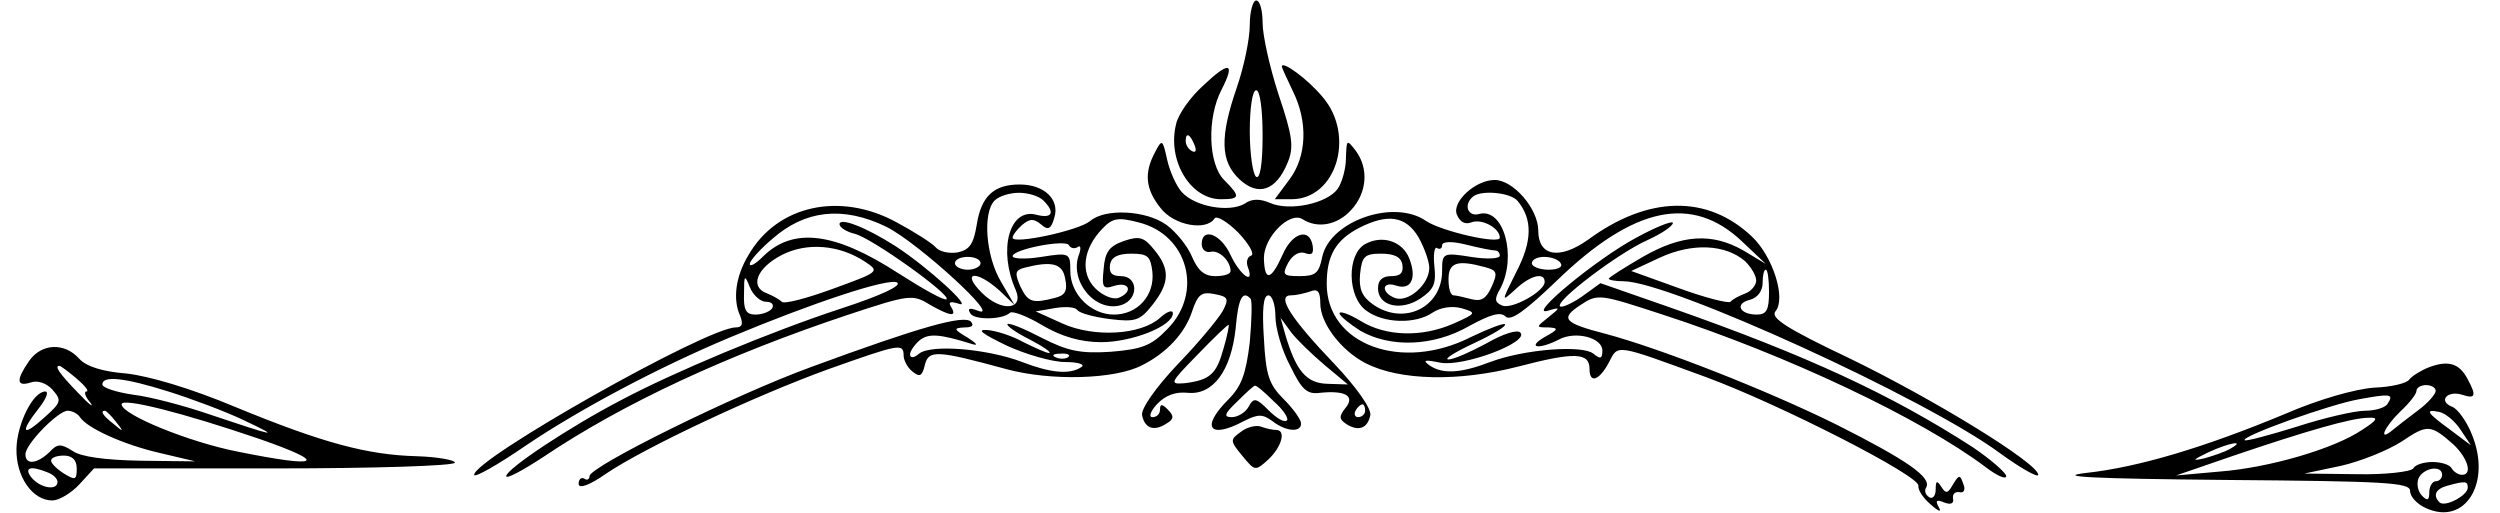 <svg width="390" height="80" xmlns="http://www.w3.org/2000/svg" version="1.0">

 <g>
  <title>Layer 1</title>
  <path id="svg_1" d="m194.966,3.879c0,2.2 -0.9,6.5 -2,9.7c-2.7,7.8 -2.6,11.6 0.4,14.4c2.9,2.7 5.7,1.8 7.5,-2.6c1,-2.4 0.8,-4.1 -1.4,-10.6c-1.4,-4.3 -2.5,-9.3 -2.5,-11.2s-0.4,-3.5 -1,-3.5c-0.5,0 -1,1.7 -1,3.8m2,17.3c0,4.4 -0.4,6.8 -1,6.4c-0.5,-0.3 -1,-3.5 -1,-7.1s0.4,-6.4 1,-6.4s1,3 1,7.1m-9.3,-7.8c-2,1.8 -3.9,4.5 -4.2,6c-1.4,5.6 2.2,11.7 7,11.7c3,0 3.1,-0.4 0.5,-3c-2.5,-2.5 -2.7,-9.7 -0.4,-14.1c2.2,-4.3 1.2,-4.5 -2.9,-0.6m-1.3,9.3c0.3,0.8 0.2,1.2 -0.4,0.9s-1,-1 -1,-1.6c0,-1.4 0.7,-1.1 1.4,0.7m13.6,-12.3c0,0.2 0.8,1.9 1.7,3.8c2.4,4.8 2.2,10.2 -0.5,13.8l-2.3,3.1l2.6,0c7,0 10,-9.9 4.9,-15.9c-2.3,-2.8 -6.4,-5.8 -6.4,-4.8m-19.8,13.4c-1.7,3.2 -1.5,5.7 0.9,8.7c2.1,2.7 7.1,3.6 8.4,1.6c0.3,-0.5 2,0.5 3.7,2.2c1.7,1.8 2.6,3.4 2,3.6s-0.8,1 -0.5,1.8c1.1,2.9 -1.2,1.3 -2.7,-1.9c-1.5,-3.3 -4.5,-4.4 -4.5,-1.7c0,0.8 0.6,1.4 1.4,1.2c1.3,-0.3 3.1,1.4 3.1,3c0,0.5 -1.1,0.8 -2.4,0.8c-1.7,0 -2.7,-0.9 -3.6,-3c-0.7,-1.7 -2.5,-3.9 -4,-5c-3.2,-2.3 -9.6,-2.6 -11.9,-0.6c-1.8,1.5 -12.1,3.7 -12.1,2.6c0,-0.4 0.7,-1.3 1.5,-2c1.2,-1 1.8,-1 2.9,-0.1c1.1,1 1.6,0.8 2.1,-1c0.9,-2.8 -1.5,-5.2 -5.4,-5.2c-4,0 -6,1.8 -6.7,6.3c-0.5,3 -1.1,3.9 -3,4.3c-1.3,0.2 -2.8,-0.1 -3.4,-0.8c-0.5,-0.6 -3.3,-2.4 -6.1,-3.9c-8.8,-4.8 -18.6,-2.7 -23.1,5.1c-2,3.3 -2.5,6.9 -1.3,9.5c0.5,1.3 0.3,1.8 -0.7,1.8c-4.5,0 -40.8,20.5 -40.8,23c0,0.5 3.6,-1.5 8.1,-4.6c8.3,-5.6 20.5,-12.1 31.7,-16.8c12.9,-5.4 24.9,-9.4 26.2,-8.6c0.7,0.5 -2.5,2 -8.6,4c-11.3,3.7 -26.3,10 -34.4,14.3c-8.1,4.2 -18,10.8 -18,11.9c0,0.5 2.6,-0.9 5.8,-3c12.5,-8.4 28.7,-15.9 47.6,-22.2c9.4,-3.1 10,-3.2 12.6,-1.6c3.3,1.9 4.4,2 3.4,0.4c-0.5,-0.8 -0.1,-0.9 1.2,-0.5c2.4,0.9 -4.8,-5.7 -9.9,-9c-4.7,-3 -8.7,-4.5 -8.7,-3.4c0,0.5 1.1,1.2 2.4,1.5c2.7,0.7 15,9.5 14.3,10.2c-0.3,0.3 -3.7,-1.6 -7.6,-4.1c-9.9,-6.4 -16.4,-7.2 -21.1,-2.5c-1.1,1.1 -2,1.6 -2,1.1s1.6,-2.3 3.5,-3.9c5.1,-4.5 11,-5.2 17.8,-1.9c5,2.5 18.2,14.6 14.3,13.1c-1.3,-0.5 -1.7,-0.4 -1.2,0.4c0.6,1.1 5.1,1 6.2,-0.1c0.4,-0.3 2.6,0.5 5.1,2c2.9,1.7 5.9,2.6 9.1,2.6c4.8,0 11.2,-2.5 11.2,-4.5c0,-0.6 -0.9,-0.3 -2,0.7c-3,2.7 -10.3,3.1 -15.2,0.9l-4.2,-1.9l2.9,-0.5c1.7,-0.3 3.3,-0.2 3.6,0.3c0.4,0.5 2.7,1.1 5.1,1.4c4,0.5 4.7,0.2 6.6,-2.2c2.7,-3.4 2.8,-5.6 0.3,-8.6c-1.6,-2 -2.3,-2.2 -4.7,-1.4c-2.3,0.8 -3,1.7 -3.2,4.4c-0.3,2.9 -0.1,3.2 1.7,2.6c2.4,-0.7 2.9,1 0.6,1.9c-0.9,0.3 -2.5,-0.4 -3.6,-1.5c-2.4,-2.4 -1.9,-6.2 1.1,-9.3c1.6,-1.7 2.5,-1.8 5.6,-1c7.8,1.9 10.2,11 4.5,16.7c-2.5,2.6 -4,3.1 -8.8,3.5c-4.7,0.3 -6.7,-0.1 -10.8,-2.2c-2.7,-1.4 -5.1,-2.4 -5.3,-2.1c-0.2,0.2 1.3,1.3 3.5,2.4c2.1,1.1 3.4,2 3,2.1c-0.4,0 -2.2,-0.8 -4,-1.7c-1.8,-1 -4.3,-1.8 -5.7,-1.9c-1.7,-0.1 -0.7,0.6 3,2.4c3,1.4 7.2,2.6 9.2,2.6c2.1,0 3.2,0.4 2.5,0.8c-1.8,1.2 -4.8,0.9 -9.2,-0.8c-5.5,-2.1 -14.3,-2.8 -16.1,-1.3c-0.8,0.7 -1.4,0.7 -1.4,0.1c0,-0.5 0.7,-1.5 1.5,-2.2c1.4,-1.1 3.1,-1 8.2,0.6c1,0.3 0.7,-0.1 -0.7,-1c-2.2,-1.3 -2.3,-1.5 -0.5,-1.6c1.2,0 1.5,-0.3 1,-0.9c-1.1,-1.1 -7.9,0.8 -25,7.1c-11.8,4.3 -34.5,15.5 -34.5,17c0,0.5 -0.4,0.7 -0.8,0.4c-0.5,-0.3 -0.9,0.1 -0.9,0.8c0,0.8 1.6,0.3 4.3,-1.6c6.1,-4.1 23.1,-12.1 34.7,-16.3c11,-3.9 11.7,-4.1 11.7,-2.1c0,0.7 0.6,1.9 1.4,2.5c1.1,0.9 1.5,0.7 1.9,-1c0.6,-2.4 1.7,-2.4 12.7,0.6c7,1.9 17,1.6 21.2,-0.6c3.8,-1.9 6.7,-5 7.8,-8.4c0.9,-2.7 1.5,-3.1 3.5,-2.7c2.1,0.4 2.3,0.7 1.3,2.6c-0.6,1.1 -3.7,4.9 -7,8.3c-3.5,3.7 -5.8,7 -5.6,8c0.4,2 1.8,2.6 3.8,1.3c1.2,-0.7 1.2,-1.2 0.2,-2.2c-0.9,-0.9 -1.2,-0.9 -1.2,0c0,0.7 -0.5,1.2 -1.2,1.2c-0.6,0 -0.3,-0.9 0.7,-2q1.95,-2.1 4.8,-1.8c4,0.4 6.8,-3.5 7.5,-10.1c0.4,-4.7 1.1,-5.9 2.3,-4.6c0.3,0.2 0.2,3.3 -0.1,6.8c-0.6,5 -1.3,6.9 -3.4,9c-4.3,4.3 -2.9,6.2 2.5,3.3c2.2,-1.1 2.9,-1.1 4.4,0c2.2,1.7 4.5,1.8 4.5,0.4c0,-0.6 -1.2,-2.3 -2.7,-3.8c-2.3,-2.3 -2.8,-3.7 -3.1,-9.5c-0.3,-4.5 -0.1,-6.7 0.7,-6.7c0.6,0 1.1,1.5 1.1,3.3s1,5.3 2.3,7.7c1.8,3.7 2.6,4.5 4.7,4.2c3.9,-0.4 5.5,0.5 3.9,2.4c-1,1.3 -1,1.7 0.2,2.5c1.9,1.2 3.3,0.6 3.7,-1.4c0.2,-1 -2.1,-4.3 -5.6,-8c-6.8,-7.1 -9.1,-10.7 -6.8,-10.7c0.8,0 2.1,-0.3 3,-0.6c1.2,-0.5 1.6,0 1.6,1.9c0,3 3.2,7.3 7.1,9.3c5.3,2.7 14.5,2.9 23.8,0.5c8.8,-2.3 11.1,-2.2 11.1,0.4c0,2.3 1.5,1.8 3,-1c1.5,-2.9 0.8,-3 15.3,2.3c11.6,4.3 33.3,15.4 33,16.9c-0.1,0.6 0.7,1.9 1.9,2.9c1.2,1.1 1.8,1.3 1.3,0.5c-0.6,-1.1 -0.4,-1.3 0.8,-0.8c1,0.4 1.6,0.2 1.4,-0.6c-0.1,-0.7 0.3,-1.1 1,-1c0.7,0.2 1,-0.4 0.6,-1.3c-0.5,-1.5 -0.7,-1.4 -1.6,0.1c-0.8,1.4 -1.1,1.5 -1.8,0.4s-0.9,-1 -0.9,0.4c0,1 -0.5,1.5 -1,1.2c-0.6,-0.4 -0.8,-1 -0.5,-1.5c1,-1.6 -3.2,-4.4 -13.9,-9.8c-10.9,-5.4 -27.5,-11.9 -36.1,-14.2c-6.6,-1.7 -7.1,-2.4 -3.9,-4.5c2.7,-1.8 3,-1.7 12.8,1.5c19.4,6.3 40.3,16.2 50.4,23.8c1.7,1.3 3.2,2 3.2,1.4c0,-0.5 -2.4,-2.6 -5.2,-4.5c-12.7,-8.2 -25.8,-14.3 -47.2,-21.8l-10.9,-3.8l-2.9,2.1c-1.6,1.1 -3.2,1.8 -3.4,1.5c-0.8,-0.8 9.1,-8.3 13.6,-10.3c2.2,-1 4,-2.2 4,-2.7c0,-0.4 -2.6,0.6 -5.7,2.3c-6.2,3.3 -17.2,12.4 -13.8,11.4c2,-0.6 2,-0.5 0.1,1c-2,1.6 -2,1.6 0,1.6c1.6,0.1 1.6,0.3 -0.6,1.5c-2.9,1.7 -0.9,2 2.2,0.4c2.6,-1.4 6.8,-0.3 6.8,1.7c0,1.3 -0.3,1.4 -1.4,0.5c-1.7,-1.4 -10.8,-0.7 -16.1,1.3c-4.7,1.8 -7.5,1.9 -9.5,0.5c-1.1,-0.8 -0.7,-0.9 1.7,-0.4c3.6,0.7 14,-3.2 12.5,-4.7c-0.5,-0.5 -2.7,0.2 -5.3,1.7c-2.4,1.3 -5.1,2.5 -5.9,2.5s0.9,-1.1 3.9,-2.5s5.2,-2.7 4.9,-3c-0.2,-0.2 -2.6,0.7 -5.3,2c-10.8,5.5 -22.5,1.2 -22.5,-8.3c0,-4.4 1.4,-6.8 5,-8.7c4.5,-2.3 7.3,-1.9 9.3,1.4c0.9,1.6 1.7,3.8 1.7,4.8c0,2.6 -3.3,5.5 -5.4,4.7c-2.2,-0.9 -2,-2.7 0.3,-1.9c2.2,0.7 3.2,-1.1 2,-4.2c-1,-2.7 -4.2,-3.8 -6.9,-2.3c-2.9,1.6 -2.8,8.3 0.2,10.4c2.7,2 7.7,2.1 10.3,0.3c1.2,-0.8 3,-1.1 4.5,-0.7c2.4,0.7 2.4,0.8 -1.2,2.4c-5,2.2 -10.6,2 -14.5,-0.4c-1.8,-1.1 -3.3,-1.6 -3.3,-1.2s1.5,1.6 3.2,2.7c4.7,2.7 11.4,2.5 17,-0.7c3.3,-1.8 4.9,-2.3 5.7,-1.5s3.1,-0.9 8,-5.6c12,-11.6 21.1,-13.5 28.9,-6.1l3.7,3.5l-3.5,-2.1c-4.9,-2.8 -9.6,-2.5 -15.7,1c-2.9,1.7 -5.3,3.2 -5.3,3.4s1,0.4 2.3,0.4c7.1,0 47.2,18.3 58.7,26.8c3.3,2.4 6,3.9 6,3.4c0,-1.8 -16.3,-11.8 -29.5,-18.2c-9.9,-4.7 -12.3,-6.3 -11.5,-7.3c1.7,-2 -0.4,-8.6 -3.7,-11.7c-6.9,-6.5 -16.1,-6.4 -25.5,0.5c-4.5,3.2 -7.8,2.6 -7.8,-1.4c0,-3.4 -3.9,-7.9 -6.8,-7.9c-3,0 -6.7,3.4 -5.9,5.4c0.5,1.2 1.3,1.6 2.3,1.2c1.6,-0.6 4.4,0.9 4.4,2.4c0,1.1 -9.1,-1 -11.5,-2.6c-5,-3.5 -15,0 -16.2,5.6c-0.5,2.5 -1,3 -3.5,3c-2.6,0 -2.8,-0.2 -1.8,-2.1c0.7,-1.2 1.7,-1.8 2.6,-1.5c1.1,0.4 1.4,0.1 1.2,-1.2c-0.5,-2.8 -3.2,-2 -4.7,1.5c-1.8,4 -2.8,4.2 -2.9,0.5c0,-3.3 4,-7.3 6,-6.1c2.3,1.5 5.4,1 7.6,-1.4c2.5,-2.7 2.8,-6.5 0.7,-9.3c-1.4,-1.8 -1.4,-1.7 -1.5,1.2c0,1.6 -0.6,3.8 -1.3,4.8c-1.7,2.3 -7.5,3.5 -10.5,2.2c-1.6,-0.7 -2.9,-0.7 -4,0.1c-2.4,1.4 -7.7,0.5 -9.8,-1.8c-0.9,-1 -1.9,-3.3 -2.3,-5.1c-0.7,-3.2 -0.8,-3.2 -1.9,-1.1m-17.4,7.5c1.9,1.9 1.4,2.9 -1.2,2.2c-4.1,-1 -5.9,5.5 -3.1,11.8c1.3,3.1 -2.3,3.4 -5.3,0.4c-3.3,-3.3 -0.9,-3.6 2.7,-0.4l2.4,2.3l-2.1,-3.6c-2.4,-4 -2.9,-10.8 -1,-12.7c0.7,-0.7 2.4,-1.2 3.8,-1.2s3.1,0.5 3.8,1.2m74,0.1c2.3,2.8 2.3,6.2 -0.2,11c-2.4,4.8 -2.4,4.8 -0.2,2.8c2.3,-2.2 4.6,-2.8 4.6,-1.2c0,1.5 -5.1,4.3 -6.6,3.7c-1.2,-0.5 -1.3,-1 -0.3,-2.7c2.6,-5 0.5,-12.6 -3.3,-11.6c-1.7,0.5 -2.5,-1.3 -1.1,-2.6c1.1,-1.2 6,-0.8 7.1,0.6m-68.7,7.2c0.5,-0.4 0.6,0.1 0.3,1c-1.7,4.2 2.5,9.3 6.6,8c2.7,-0.9 2.6,-4.5 -0.1,-4.5c-1.4,0 -1.9,-0.5 -1.7,-1.8c0.2,-1.2 1.3,-1.7 3.3,-1.7c2.6,0 3,0.4 3.3,2.8c0.4,3.7 -2.3,6.7 -6,6.7c-3.6,0 -6.8,-3.2 -6.8,-6.8c0,-2.8 -0.1,-2.9 -4.5,-2.2c-2.5,0.4 -4.5,0.3 -4.5,-0.1c0,-1.1 8.4,-2.7 8.8,-1.7c0.2,0.4 0.8,0.6 1.3,0.3m65.2,0.5c0.4,0 0.7,0.4 0.7,0.8c0,0.5 -2,0.6 -4.5,0.2c-4.4,-0.7 -4.5,-0.6 -4.5,2.2c0,5.7 -6,8.6 -10.8,5.2c-1.7,-1.2 -2.2,-2.4 -2,-4.7c0.3,-2.8 0.7,-3.2 3.3,-3.2c2,0 3.1,0.5 3.3,1.7c0.2,1.3 -0.3,1.8 -1.7,1.8s-2.1,0.6 -2.1,1.9c0,2.8 3.6,3.6 6.6,1.6c2.1,-1.4 2.5,-2.3 2.2,-5c-0.2,-1.9 0,-3.1 0.4,-2.9c0.4,0.3 0.8,0.1 0.8,-0.4c0,-0.6 1.4,-0.7 3.8,-0.1c2,0.5 4,0.9 4.5,0.9m-98.4,1.7c2.4,1.6 2.4,1.6 -5,4.3c-4.1,1.5 -7.6,2.4 -7.9,2c-0.3,-0.3 -1.3,-0.9 -2.3,-1.3c-2.8,-1 -1.6,-4 2.3,-6s8.9,-1.6 12.9,1m137.4,0c0.9,0.9 1.7,2.2 1.7,3c0,0.7 -0.8,1.7 -1.7,2c-1,0.4 -2,0.9 -2.3,1.3c-0.3,0.3 -3.9,-0.6 -8,-2.1l-7.5,-2.7l4.5,-2.1c5,-2.3 10.2,-2.1 13.3,0.6m-119.3,0.3c0,0.5 -0.9,1 -2,1s-2,-0.5 -2,-1c0,-0.6 0.9,-1 2,-1s2,0.4 2,1m90.5,0c0.4,0.6 -0.5,1 -1.9,1s-2.6,-0.5 -2.6,-1c0,-0.6 0.9,-1 1.9,-1c1.1,0 2.3,0.4 2.6,1m-77.3,2.4c0.4,1.9 0,2.6 -1.6,3c-3.5,0.9 -4.2,0.7 -5.4,-1.8c-0.9,-2.1 -0.8,-2.5 0.6,-2.9c4.3,-1.1 6,-0.7 6.4,1.7m65.5,-1.8c1.9,0.5 2,0.9 1,3.1c-0.8,1.8 -1.6,2.3 -3.1,1.9c-1.2,-0.3 -2.4,-0.6 -2.8,-0.6c-0.5,0 -0.8,-1.1 -0.8,-2.5c0,-2.6 1.3,-3.1 5.7,-1.9m44.3,3.9c0,2.8 -0.4,3.5 -1.9,3.5c-2.7,0 -3.5,-1.7 -1.1,-2.3c1.2,-0.3 2,-1.4 2,-2.6s0.2,-2.1 0.5,-2.1s0.5,1.6 0.5,3.5m-156.5,1.5c0.9,0 1.3,0.4 1,1c-0.3,0.5 -1.5,1 -2.6,1c-1.5,0 -1.9,-0.7 -1.8,-3.3c0,-2.9 0.1,-3 0.9,-1c0.5,1.3 1.7,2.3 2.5,2.3m71.4,7.3c-1.1,4 -2.1,4.9 -6,5.4c-2.5,0.2 -2.4,0 2,-4.5c2.5,-2.6 4.7,-4.7 4.8,-4.6c0.1,0 -0.2,1.7 -0.8,3.7m15.8,2.6l3.6,3l-3.2,-0.1c-3.3,-0.1 -4.9,-2 -6.6,-7.8l-0.7,-2.5l1.6,2.2c0.9,1.2 3.3,3.5 5.3,5.2m-40,-1.3c-0.3,0.3 -1.2,0.4 -1.9,0.1c-0.8,-0.3 -0.5,-0.6 0.6,-0.6c1.1,-0.1 1.7,0.2 1.3,0.5m32,6.9c1.5,1.3 2.4,2.7 2.1,3c-0.4,0.4 -1.6,-0.3 -2.9,-1.6c-1.9,-1.9 -2.3,-2 -3.1,-0.5c-0.5,0.9 -1.7,1.6 -2.6,1.6c-1.3,0 -1.2,-0.5 0.8,-2.4c1.4,-1.4 2.6,-2.5 2.8,-2.5c0.2,-0.1 1.5,1 2.9,2.4m14.3,1.5c0,0.5 -0.5,1 -1.1,1c-0.5,0 -0.7,-0.5 -0.4,-1c0.3,-0.6 0.8,-1 1.1,-1c0.2,0 0.4,0.4 0.4,1m-208.4,-7.8c-2.1,3 -2,4.1 0.2,3.4c1.1,-0.4 2.5,0.1 3.4,1.1c1.5,1.7 1.4,2 -1.3,4.4c-3.4,3.1 -3.8,2.3 -0.8,-1.5c1.1,-1.4 1.6,-2.6 1,-2.6c-1.9,0 -4.4,5 -4.5,8.9c-0.1,4.4 2.5,8.1 5.6,8.1c1,0 2.9,-1.1 4.2,-2.5l2.3,-2.5l28.2,0c15.4,0 28.1,-0.4 28.1,-0.9c0,-0.4 -2.7,-0.9 -5.9,-1c-7.8,-0.2 -14.8,-2.1 -28.4,-7.7c-6.9,-2.9 -13.4,-4.8 -16.9,-5.2c-3.8,-0.3 -6.3,-1.1 -7.4,-2.3c-2.3,-2.6 -5.9,-2.4 -7.8,0.3m7.4,2.8c1.3,1.1 2,2 1.5,2c-0.4,0 -0.2,0.8 0.6,1.7c0.7,1 -0.2,0.3 -1.9,-1.5c-3,-3.1 -3.7,-4.2 -2.9,-4.2c0.2,0 1.4,0.9 2.7,2m14.3,2c3.5,1.1 8.9,3.1 11.8,4.5c5.7,2.7 5.4,2.7 -5.6,-1c-3.8,-1.3 -9.1,-2.7 -11.7,-3c-2.7,-0.4 -4.8,-1.1 -4.8,-1.6c0,-1.4 3.3,-1.1 10.3,1.1m14.2,7.4c10.9,3.8 9.6,4.6 -3.3,2c-7.7,-1.5 -18.2,-5.8 -18.2,-7.4c0,-1.1 9.5,1.3 21.5,5.4m-28,-3.4c1.1,1.7 6.8,4.3 12.5,5.6l5.5,1.3l-8.5,-0.1c-5.5,-0.1 -9.3,-0.6 -10.6,-1.5c-1.9,-1.2 -2.4,-1.2 -3.7,0.2c-1.9,1.8 -3.7,2 -3.7,0.3c0,-1.6 5.1,-6.8 6.6,-6.8c0.7,0 1.6,0.5 1.9,1m5.6,0.7c1.3,1.6 1.2,1.7 -0.3,0.4c-1.7,-1.3 -2.2,-2.1 -1.4,-2.1c0.2,0 1,0.8 1.7,1.7m-6.1,7.3c0,1.8 -0.2,1.9 -2,0.8c-1.1,-0.7 -2,-1.6 -2,-2c0,-0.5 0.9,-0.8 2,-0.8c1.3,0 2,0.7 2,2m-4.6,0.6c0.9,0.3 1.6,1 1.6,1.5c0,1.4 -2.6,1 -4,-0.6c-1.3,-1.6 -0.3,-2 2.4,-0.9m371.6,-16.4c-1.3,0.5 -2.7,1.4 -3.1,1.9c-0.3,0.6 -2.8,1.2 -5.5,1.3c-2.9,0.2 -8.6,1.8 -13.9,4.1c-12.5,5.2 -22.8,8.3 -31,9.2c-5.1,0.6 0.9,0.9 21.8,1.1c24.8,0.2 28.7,0.4 28.7,1.7c0,0.9 1.1,2.1 2.5,2.7c6.1,2.8 10.3,-4 7.1,-11.6c-0.8,-2 -2.2,-3.9 -3,-4.2c-2.3,-0.9 -0.8,-2.6 1.5,-1.9c2.1,0.7 2.3,0.2 0.9,-2.4c-1.3,-2.5 -3,-3 -6,-1.9m1,3.7c0,0.5 -1.2,1.9 -2.7,3c-1.6,1.2 -3.4,2.6 -4,3.1c-2.4,2 -1.3,-0.5 1.2,-2.9c1.4,-1.3 2.5,-2.7 2.5,-3.2s0.7,-0.9 1.5,-0.9s1.5,0.4 1.5,0.9m-7.5,2c-0.3,0.6 -1.9,1.1 -3.5,1.1s-6.4,1.1 -10.7,2.5c-4.2,1.3 -7.9,2.3 -8.1,2.1c-0.6,-0.6 13.3,-5.6 17.9,-6.4c4.9,-0.9 5.4,-0.8 4.4,0.7m11.4,4.1l1.6,2.4l-3.2,-2.4c-3.7,-2.7 -4.1,-3.3 -1.7,-2.8c0.9,0.2 2.4,1.4 3.3,2.8m-15.4,0c-4.3,2.9 -14.4,5.9 -22.3,6.5l-6.7,0.6l9,-3.1c11.2,-3.8 18.4,-5.9 21,-5.9c1.6,-0.1 1.5,0.3 -1,1.9m14.3,2.3c2.2,2.1 3,4.7 1.3,4.7c-0.6,0 -1.3,-0.5 -1.6,-1c-0.3,-0.6 -1.7,-1 -3,-1s-2.7,0.4 -3,1c-0.3,0.5 -4.3,1 -8.8,0.9l-8.2,-0.1l5.7,-1.2c3.1,-0.7 7.3,-2.4 9.5,-3.8c4,-2.7 4.5,-2.7 8.1,0.5m-34.8,0.6c-0.8,0.5 -2.6,1.1 -4,1.5c-2.1,0.5 -2,0.3 0.5,-0.9c3.2,-1.5 6,-2 3.5,-0.6m33,4.1c0,0.5 -0.4,1 -1,1c-0.5,0 -1,0.8 -1,1.7c0,1.3 -0.3,1.4 -1.1,0.6c-0.7,-0.7 -0.9,-1.9 -0.6,-2.7c0.7,-1.7 3.7,-2.2 3.7,-0.6m4,2c0,1.2 -3.5,3.1 -4.4,2.3c-1.1,-1.1 -0.6,-2.1 1.2,-2.6c2.9,-0.8 3.2,-0.7 3.2,0.3m-191.4,-8.7c-1.7,1.2 -1.7,1.4 0.2,3.7c2,2.4 2,2.5 4.1,0.6c2.1,-2 2.8,-4.6 1.2,-4.6c-0.5,0 -1.5,-0.2 -2.3,-0.5c-0.7,-0.3 -2.2,0 -3.2,0.8"/>
 </g>
</svg>